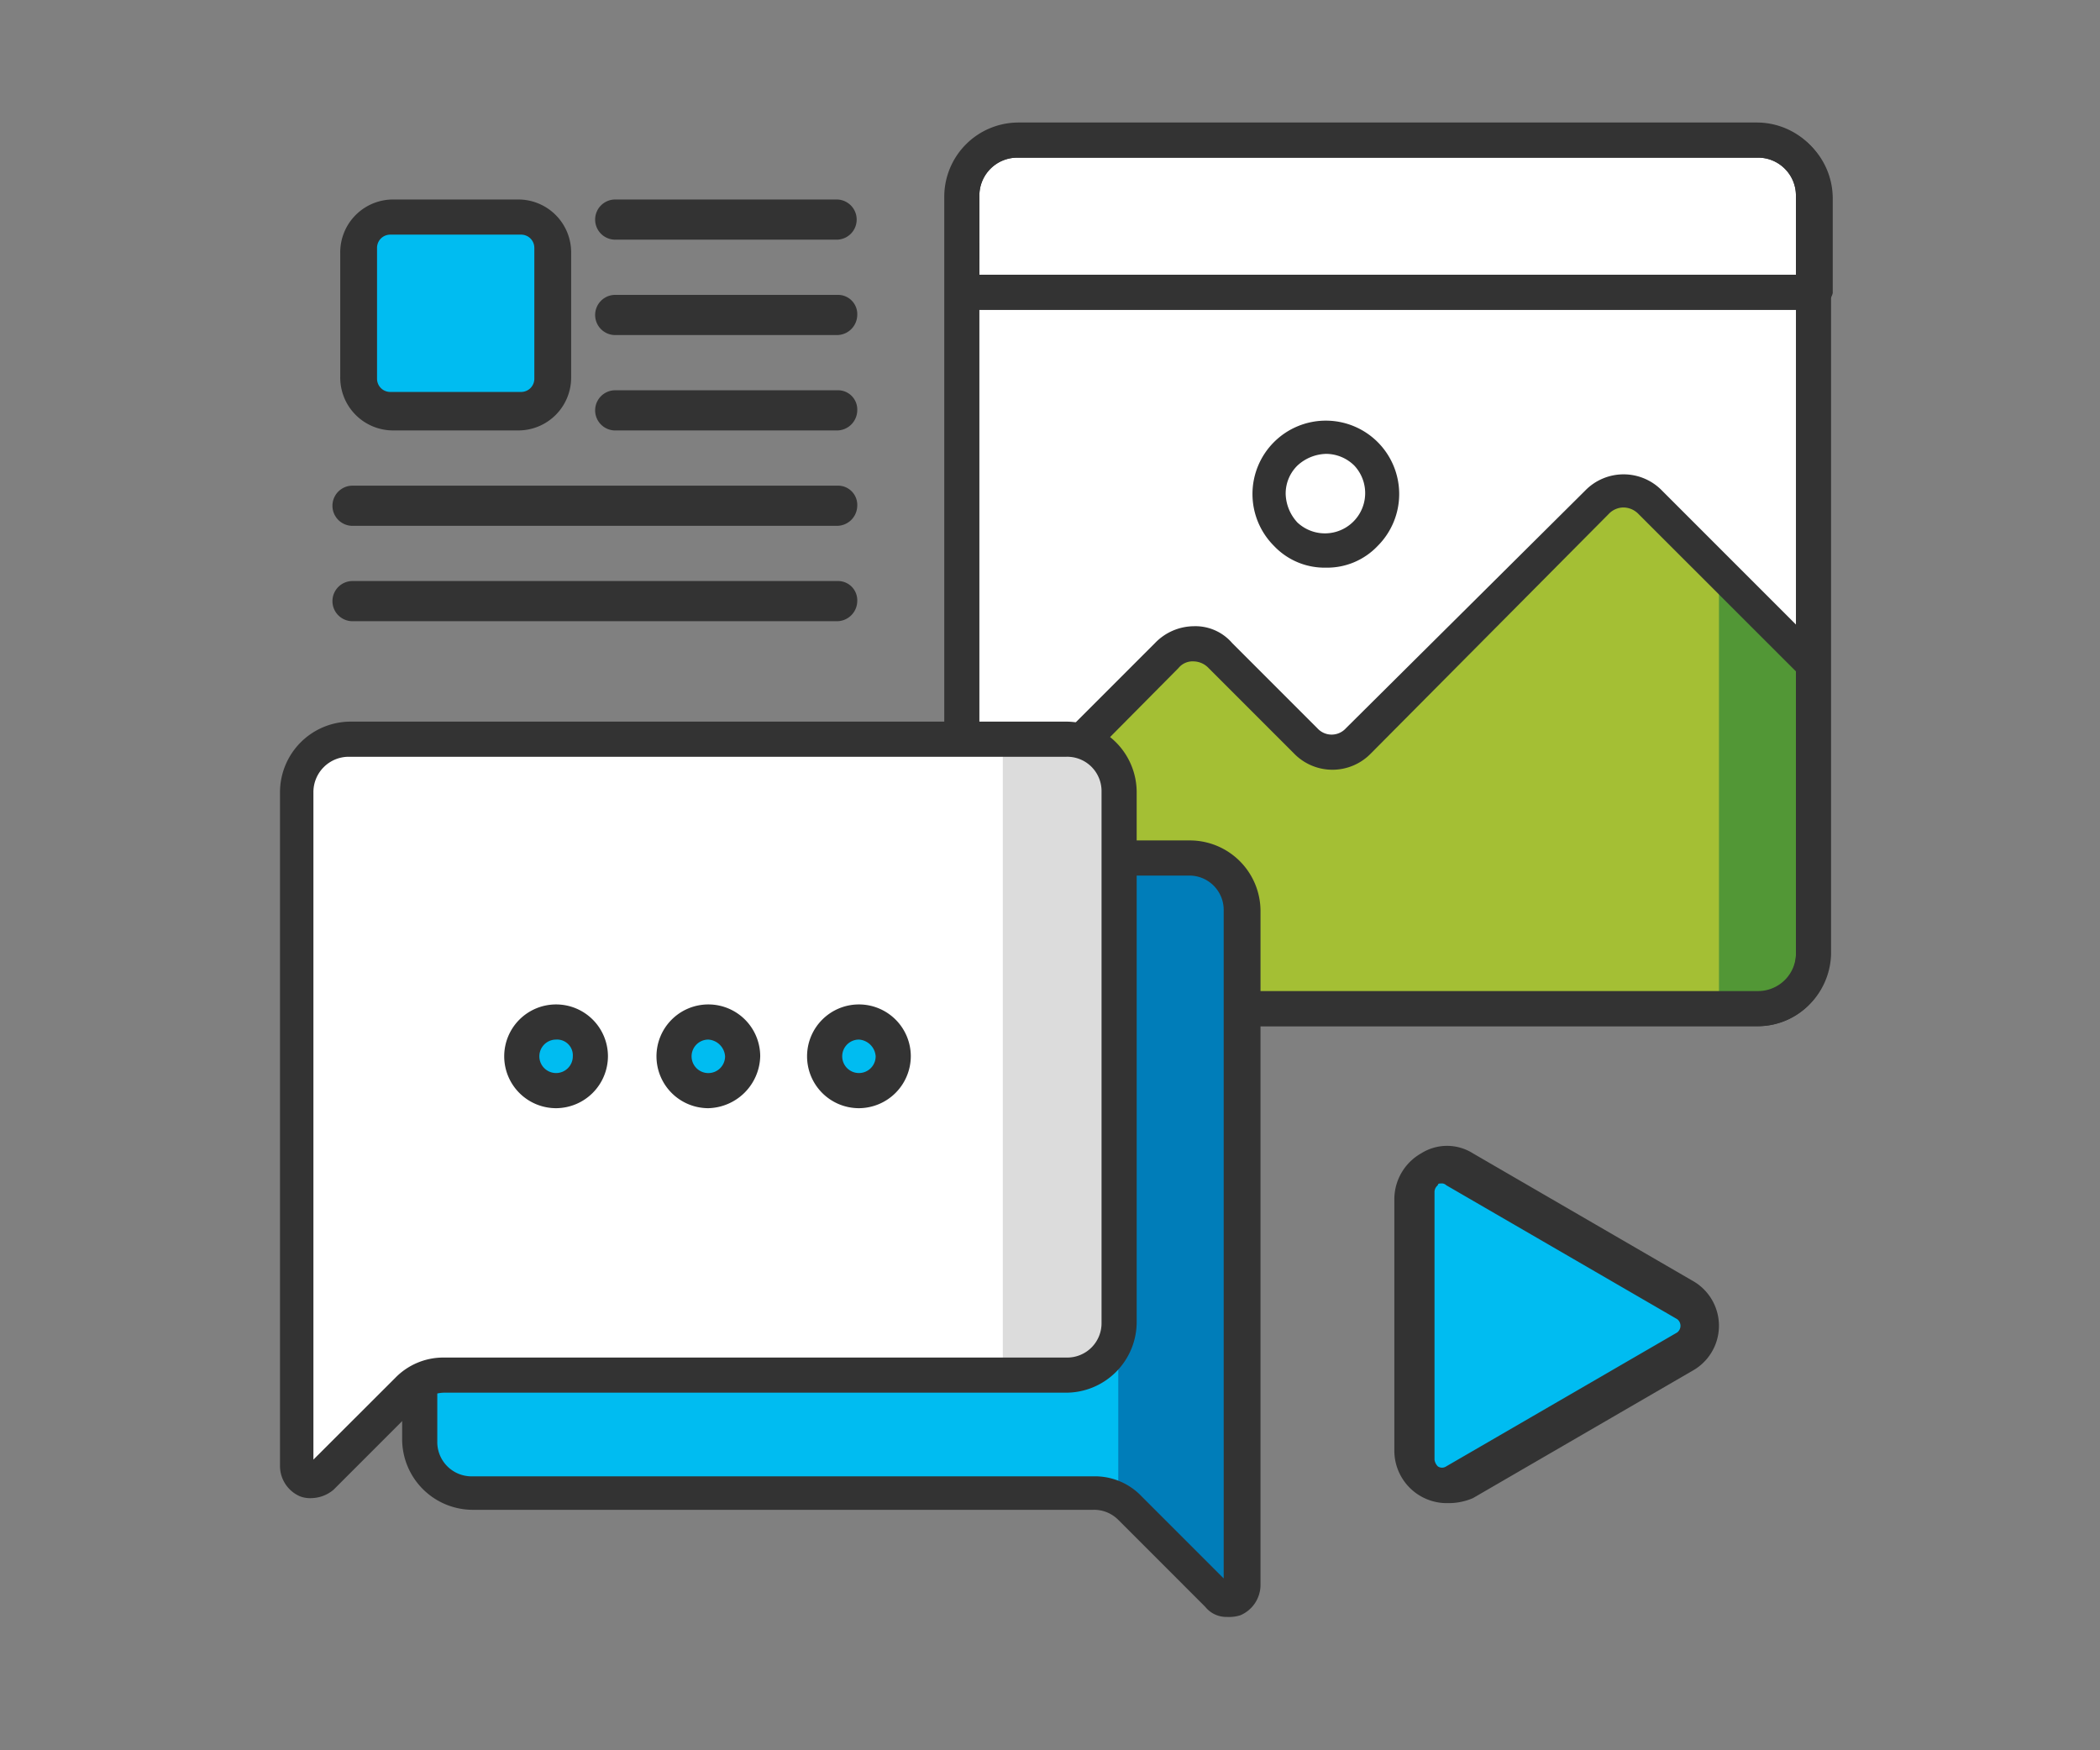 <svg width="120" height="100" fill="none" xmlns="http://www.w3.org/2000/svg"><rect width="100%" height="100%" fill="#808080" stroke="none"/><path d="M92.968 57.674H69.543A14.527 14.527 0 0 1 55.01 43.141V20.768A12.772 12.772 0 0 1 67.726 8.052h21.322a14.526 14.526 0 0 1 14.532 14.533v24.476a10.651 10.651 0 0 1-10.612 10.613Z" fill="#F2F2F2"/><path d="M100.425 8.052h-42.26a3.183 3.183 0 0 0-3.155 3.155v41.3h48.57v-41.3a3.182 3.182 0 0 0-3.155-3.155Z" fill="#fff"/><path d="M103.389 10.155c-.1-.191-.1-.287-.191-.382a.954.954 0 0 0-.382-.478l-.287-.287c-.1-.1-.191-.1-.191-.191-.1-.1-.287-.191-.382-.287a.346.346 0 0 0-.287-.1.3.3 0 0 1-.191-.1 4.064 4.064 0 0 0-1.052-.191h-2.009v8.6h5.259v-5.45a9.84 9.84 0 0 0-.287-1.134Z" fill="#fff"/><path d="M58.165 57.674h42.26a3.182 3.182 0 0 0 3.155-3.155V37.978l-9.27-9.275a2.134 2.134 0 0 0-3.06 0L77.574 42.376a2.136 2.136 0 0 1-3.06 0L69.733 37.5a2.134 2.134 0 0 0-3.06 0L55.01 49.26v5.259a3.183 3.183 0 0 0 3.155 3.155Z" fill="#A4BF34"/><path d="M98.326 57.673h2a3.184 3.184 0 0 0 3.155-3.155v-16.54l-5.255-5.259v24.954h.1Z" fill="#529736"/><path d="M100.425 58.63h-42.26a4.244 4.244 0 0 1-4.207-4.207V11.207A4.244 4.244 0 0 1 58.165 7h42.26a4.244 4.244 0 0 1 4.207 4.207v43.312a4.224 4.224 0 0 1-4.207 4.111ZM58.165 9.008a2.164 2.164 0 0 0-2.2 2.2v43.311a2.162 2.162 0 0 0 2.2 2.2h42.26a2.166 2.166 0 0 0 2.2-2.2V11.207a2.159 2.159 0 0 0-.634-1.566 2.159 2.159 0 0 0-1.566-.634l-42.26.001Z" fill="#333"/><path d="M75.762 32.432a3.976 3.976 0 0 1-2.964-1.243 4.192 4.192 0 1 1 5.928 0 3.975 3.975 0 0 1-2.97 1.243h.006Zm0-6.5a2.5 2.5 0 0 0-1.625.669 2.237 2.237 0 0 0-.67 1.625 2.5 2.5 0 0 0 .67 1.625 2.3 2.3 0 0 0 3.251-3.251 2.307 2.307 0 0 0-1.631-.669l.005.001ZM103.581 17.709H55.01a.958.958 0 0 1-.956-.956v-5.45a4.244 4.244 0 0 1 4.207-4.207h42.26a4.244 4.244 0 0 1 4.207 4.207v5.45a1.323 1.323 0 0 1-1.147.956Zm-47.615-2.013h46.658v-4.489a2.16 2.16 0 0 0-.634-1.566 2.16 2.16 0 0 0-1.566-.634H58.165a2.164 2.164 0 0 0-2.2 2.2l.001 4.489ZM100.425 58.63h-42.26a4.244 4.244 0 0 1-4.207-4.207v-5.259a.868.868 0 0 1 .287-.669l11.76-11.76a3.11 3.11 0 0 1 2.2-.956 2.769 2.769 0 0 1 2.2.956l4.876 4.876a1.098 1.098 0 0 0 1.625 0l13.671-13.577a3.06 3.06 0 0 1 4.4 0l9.274 9.274c.174.18.276.419.287.669v16.541a4.07 4.07 0 0 1-1.196 2.917 4.068 4.068 0 0 1-2.917 1.195Zm-44.459-8.988v4.781a2.164 2.164 0 0 0 2.2 2.2h42.26a2.17 2.17 0 0 0 1.566-.633 2.159 2.159 0 0 0 .634-1.566V38.359l-8.989-8.983a1.214 1.214 0 0 0-.861-.382 1.169 1.169 0 0 0-.86.382L78.339 43.045a3.06 3.06 0 0 1-4.4 0l-4.876-4.876a1.212 1.212 0 0 0-.861-.382 1.039 1.039 0 0 0-.861.382L55.966 49.642Z" fill="#333"/><path d="M26.995 49.069h41.017a2.98 2.98 0 0 1 2.964 2.964v38.536a.819.819 0 0 1-1.434.574l-4.876-4.876a2.966 2.966 0 0 0-2.1-.86H26.995a2.979 2.979 0 0 1-2.964-2.97v-30.4a2.98 2.98 0 0 1 2.964-2.968Z" fill="#00BCF1"/><path d="M68.012 49.069h-4.111v36.619c.258.103.488.267.669.478l4.972 4.972a.82.82 0 0 0 1.434-.574V52.033a2.979 2.979 0 0 0-2.964-2.964Z" fill="#007DB9"/><path d="M70.116 92.381a1.542 1.542 0 0 1-1.243-.574l-4.972-4.972a1.946 1.946 0 0 0-1.434-.574H26.996a4.04 4.04 0 0 1-4.016-4.015V52.033a4.04 4.04 0 0 1 4.016-4.016h41.017a4.04 4.04 0 0 1 4.016 4.016v38.531a1.889 1.889 0 0 1-1.149 1.721 2.104 2.104 0 0 1-.764.096Zm-43.12-42.356a1.96 1.96 0 0 0-2.008 2.008v30.308a1.96 1.96 0 0 0 2.008 2.008h35.471a3.679 3.679 0 0 1 2.773 1.148l4.685 4.685V52.033a1.963 1.963 0 0 0-2.008-2.008H26.996Z" fill="#333"/><path d="M60.937 42.185H19.92a2.979 2.979 0 0 0-2.964 2.964v38.536a.82.82 0 0 0 1.434.574l4.972-4.974a2.966 2.966 0 0 1 2.1-.861h35.475a2.979 2.979 0 0 0 2.964-2.964V45.245a3.063 3.063 0 0 0-2.964-3.06Z" fill="#fff"/><path d="M60.937 42.185h-3.633v36.332h3.633a2.98 2.98 0 0 0 2.967-2.964V45.245a3.063 3.063 0 0 0-2.967-3.06Z" fill="#DCDCDC"/><path d="M17.817 85.593a1.628 1.628 0 0 1-.669-.1A1.888 1.888 0 0 1 16 83.776V45.245a4.04 4.04 0 0 1 4.016-4.016h40.921a4.04 4.04 0 0 1 4.016 4.016v30.308a4.04 4.04 0 0 1-4.016 4.016H25.465a1.946 1.946 0 0 0-1.434.574l-4.971 4.971a2.014 2.014 0 0 1-1.243.479Zm2.1-42.356a2.02 2.02 0 0 0-2.008 2.008v38.148l4.691-4.684a3.828 3.828 0 0 1 2.773-1.147h35.564a1.962 1.962 0 0 0 2.008-2.008V45.245a1.962 1.962 0 0 0-2.008-2.008h-41.02Z" fill="#333"/><path d="M31.776 62.263a1.912 1.912 0 1 0 0-3.824 1.912 1.912 0 0 0 0 3.824Z" fill="#00BCF1"/><path d="M31.776 63.315a2.964 2.964 0 1 1 2.964-2.964 2.979 2.979 0 0 1-2.964 2.964Zm0-3.92a.956.956 0 1 0 .956.956.9.9 0 0 0-.956-.956Z" fill="#333"/><path d="M40.476 62.263a1.912 1.912 0 1 0 0-3.824 1.912 1.912 0 0 0 0 3.824Z" fill="#00BCF1"/><path d="M40.477 63.315a2.964 2.964 0 1 1 2.964-2.964 3.043 3.043 0 0 1-2.964 2.964Zm0-3.92a.957.957 0 1 0 .956.956 1.028 1.028 0 0 0-.956-.956Z" fill="#333"/><path d="M50.903 60.8a1.912 1.912 0 1 0-3.723-.874 1.912 1.912 0 0 0 3.723.874Z" fill="#00BCF1"/><path d="M49.082 63.315a2.964 2.964 0 1 1 2.964-2.964 2.979 2.979 0 0 1-2.964 2.964Zm0-3.92a.956.956 0 1 0 .956.956 1.027 1.027 0 0 0-.956-.956ZM47.839 35.492H20.111a1.148 1.148 0 0 1 0-2.295h27.728a1.1 1.1 0 0 1 1.147 1.147 1.163 1.163 0 0 1-1.147 1.148ZM47.839 30.043H20.111a1.148 1.148 0 0 1 0-2.295h27.728a1.1 1.1 0 0 1 1.147 1.147 1.163 1.163 0 0 1-1.147 1.148ZM47.839 24.593H35.122a1.148 1.148 0 0 1 0-2.295h12.717a1.1 1.1 0 0 1 1.147 1.147 1.163 1.163 0 0 1-1.147 1.148ZM47.839 19.143H35.122a1.148 1.148 0 0 1 0-2.295h12.717a1.1 1.1 0 0 1 1.147 1.147 1.163 1.163 0 0 1-1.147 1.148ZM47.839 13.693H35.122a1.148 1.148 0 0 1 0-2.295h12.717a1.148 1.148 0 0 1 0 2.295Z" fill="#333"/><path d="M29.576 23.45h-6.98a2.02 2.02 0 0 1-2.007-2.013v-6.98a2.02 2.02 0 0 1 2.008-2.007h6.98a2.02 2.02 0 0 1 2.012 2.008v6.98a2.086 2.086 0 0 1-2.013 2.012Z" fill="#00BCF1"/><path d="M29.577 24.592h-7.075a3.02 3.02 0 0 1-3.06-3.06v-7.074a3.021 3.021 0 0 1 3.06-3.06h7.075a3.021 3.021 0 0 1 3.06 3.06v7.075a3.02 3.02 0 0 1-3.06 3.059ZM22.31 13.406a.754.754 0 0 0-.765.765v7.457a.754.754 0 0 0 .765.765h7.458a.754.754 0 0 0 .765-.765v-7.457a.754.754 0 0 0-.765-.765H22.31Z" fill="#333"/><path d="M81.016 75.744v-7.266a1.691 1.691 0 0 1 2.581-1.434l6.219 3.633 6.215 3.633a1.706 1.706 0 0 1 0 2.964l-6.215 3.633-6.215 3.633a1.722 1.722 0 0 1-2.585-1.434v-7.362Z" fill="#00BCF1"/><path d="M82.737 85.879a2.998 2.998 0 0 1-3.06-2.963V68.478a3.014 3.014 0 0 1 1.53-2.581 2.767 2.767 0 0 1 2.964 0l12.525 7.266a2.943 2.943 0 0 1 0 5.163l-12.525 7.266a3.493 3.493 0 0 1-1.434.287Zm-.383-18.263c-.1 0-.191 0-.191.1a.499.499 0 0 0-.191.382v15.3c.02.145.087.279.191.382a.427.427 0 0 0 .478 0l13.194-7.649a.477.477 0 0 0 0-.765l-13.194-7.65a.352.352 0 0 0-.287-.1Z" fill="#333"/></svg>
